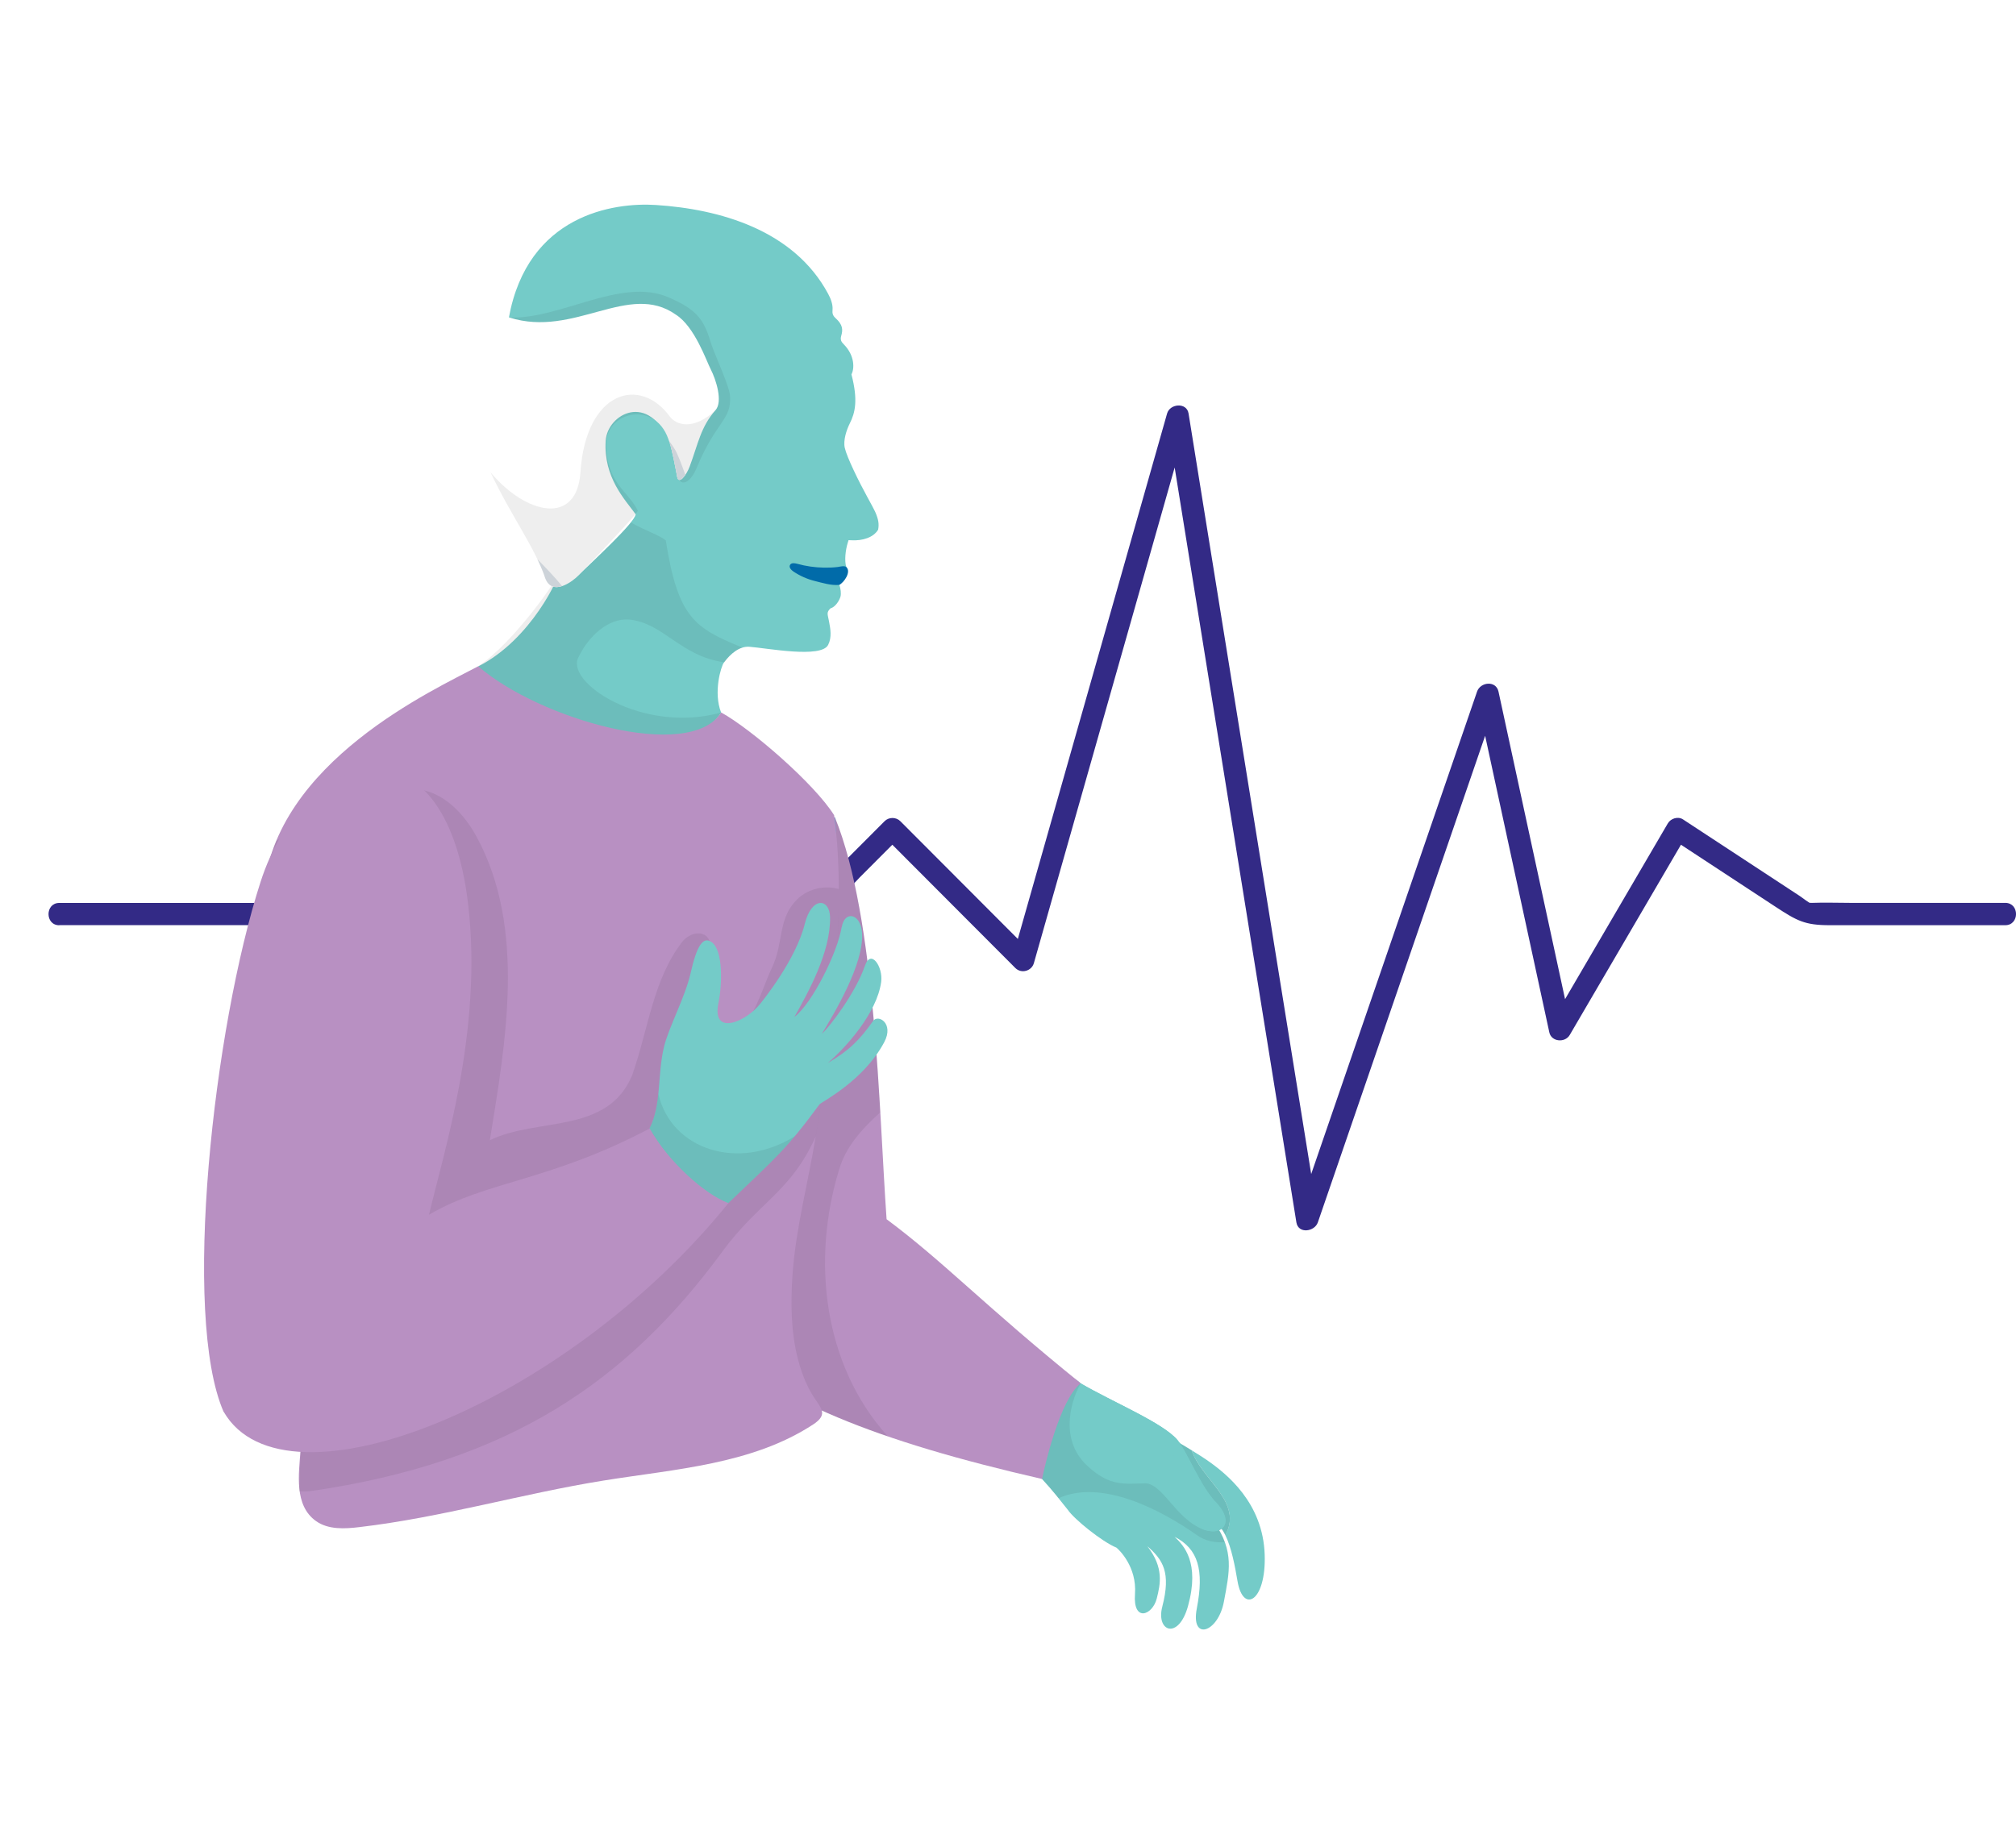 <svg width="371" height="340" viewBox="0 0 371 340" fill="none" xmlns="http://www.w3.org/2000/svg">
<g clip-path="url(#clip0_36_974)">
<path d="M10.909 170.292H144.211C146.274 170.292 148.311 170.672 150.096 169.645C153.032 167.958 155.867 163.86 158.233 161.487C160.714 159.001 163.182 156.527 165.662 154.04H162.764L186.848 178.183C187.949 179.287 189.847 178.754 190.265 177.282C198.567 148.065 206.856 118.835 215.158 89.618C216.335 85.469 217.512 81.334 218.689 77.185H214.741C221.714 120.434 228.687 163.682 235.661 206.931C236.635 212.957 237.61 218.983 238.571 225.009C238.926 227.178 241.925 226.734 242.52 225.009C252.202 196.845 261.883 168.681 271.565 140.504C272.957 136.469 274.336 132.422 275.728 128.388H271.78C276.222 148.94 280.677 169.48 285.119 190.032C285.499 191.796 288.004 191.986 288.865 190.527C296.053 178.234 303.242 165.928 310.43 153.634C309.494 153.875 308.557 154.129 307.633 154.37C313.986 158.544 320.34 162.705 326.693 166.879C330.704 169.505 332.109 170.305 336.729 170.305C354.889 170.305 333.514 170.305 351.675 170.305H369.026C371.658 170.305 371.671 166.194 369.026 166.194H340.424C338.121 166.194 335.792 166.105 333.489 166.194C332.54 166.232 332.223 165.864 333.514 166.448C332.666 166.067 331.856 165.357 331.084 164.849C323.959 160.181 316.847 155.499 309.721 150.831C308.798 150.222 307.456 150.653 306.924 151.567C299.736 163.86 292.548 176.166 285.359 188.459C286.612 188.624 287.852 188.789 289.105 188.954C284.663 168.402 280.208 147.862 275.766 127.31C275.311 125.204 272.425 125.521 271.818 127.31C262.136 155.474 252.455 183.638 242.773 211.815C241.381 215.849 240.001 219.896 238.609 223.931H242.558C235.585 180.682 228.611 137.434 221.638 94.185C220.664 88.159 219.689 82.133 218.727 76.107C218.386 74.013 215.298 74.293 214.779 76.107C206.477 105.324 198.187 134.554 189.885 163.771C188.708 167.919 187.531 172.055 186.354 176.204C187.493 175.899 188.632 175.595 189.771 175.303L165.688 151.161C164.903 150.374 163.574 150.374 162.789 151.161L155.74 158.227C153.943 160.028 152.159 161.817 150.362 163.619C149.628 164.355 148.349 166.308 147.362 166.625C146.679 166.841 141.49 166.207 139.693 166.207H10.909C8.277 166.207 8.264 170.317 10.909 170.317V170.292Z" fill="#332A86"/>
<g filter="url(#filter0_d_36_974)">
<path d="M127.708 126.168C126.24 122.451 127.683 117.693 128.202 116.983C129.442 115.283 131.15 113.913 132.909 114.052C136.2 114.306 146.122 116.222 147.4 113.71C148.122 112.289 147.818 110.716 147.552 109.333C147.312 108.039 147.046 107.747 147.83 106.986C148.729 106.745 149.476 105.54 149.678 104.804C149.817 104.271 149.716 103.307 149.45 102.672C150.412 101.594 150.906 99.919 150.741 99.387C150.374 98.219 150.589 96.266 151.007 94.921L151.159 94.426L151.678 94.451C153.753 94.566 155.753 93.931 156.601 92.498C156.791 91.457 156.677 90.633 156.057 89.212C155.892 88.831 155.323 87.791 154.664 86.586C153.045 83.642 150.842 79.151 150.463 77.439C150.146 76.043 150.792 74.128 151.387 72.935C152.374 70.969 152.931 68.672 151.69 63.915C152.209 62.989 152.412 60.502 150.222 58.32C149.855 57.952 149.59 57.546 149.805 56.836C150.146 55.669 150.096 54.768 148.78 53.575C148.21 53.055 148.16 52.637 148.21 52.053C148.299 51.025 147.868 49.96 147.413 49.11C141.085 37.298 127.379 33.48 115.672 32.731C107.965 32.237 92.095 34.495 88.64 53.499C83.844 79.773 97.537 99.463 97.841 100.186C98.157 100.947 92.728 112.771 83.021 117.655C85.033 128.413 119.393 138.956 127.721 126.181L127.708 126.168Z" fill="#74CBC8"/>
<path opacity="0.07" d="M119.608 82.78C120.545 84.898 122.241 83.465 123.203 81.143C126.759 72.478 129.695 72.364 129.341 67.784C129.201 65.957 126.367 59.931 125.81 58.079C124.557 53.867 123.316 51.989 117.938 49.693C109.269 46.002 97.993 53.842 88.767 53.436C90.361 65.628 124.658 59.284 119.621 82.767L119.608 82.78Z" fill="black"/>
<path opacity="0.07" d="M108.851 89.39C106.016 92.777 101.89 95.999 97.942 100.122C98.258 100.884 89.412 113.494 83.008 117.63C76.63 136.622 130.29 140.605 127.708 126.155C113.192 130.19 98.701 120.472 101.523 115.854C103.308 112.175 106.889 108.737 110.787 109.041C117.128 109.675 120.165 115.778 128.315 116.919C129.201 115.664 130.48 114.471 131.644 114.217C122.798 110.576 119.786 108.762 117.52 94.464C115.622 92.967 111.268 92.003 108.864 89.377L108.851 89.39Z" fill="black"/>
<path d="M149.45 102.66C150.324 102.228 151.703 100.249 150.741 99.374C150.4 99.07 149.526 99.323 149.134 99.374C148.311 99.475 147.476 99.501 146.641 99.488C144.97 99.463 143.312 99.222 141.705 98.778C141.237 98.651 140.629 98.562 140.389 98.981C140.136 99.425 140.591 99.919 141.022 100.211C142.224 101.011 143.565 101.607 144.958 101.949C146.35 102.292 147.982 102.812 149.45 102.66Z" fill="#016BA9"/>
<path d="M82.312 57.419C82.869 55.478 85.236 52.332 88.754 53.449C100.688 57.255 110.711 46.737 119.406 52.941C122.861 55.136 125.038 61.543 125.797 62.989C126.759 64.841 128.062 68.913 126.683 70.487C123.924 73.608 123.494 76.64 121.912 80.877C121.304 82.513 119.912 84.277 119.621 82.78C119.254 80.852 118.697 77.781 118.229 76.602C114.47 66.985 106.75 71.184 106.459 76.158C106.054 82.869 109.99 86.941 111.977 89.656C111.825 91.28 103.713 98.6 101.384 100.985C100.587 101.81 96.575 105.083 95.284 101.239C91.791 90.772 77.022 76.081 82.325 57.419H82.312Z" fill="white"/>
<path d="M119.267 77.845C119.773 78.707 120.507 80.699 121.114 82.399C120.494 83.313 119.798 83.795 119.608 82.78C119.241 80.852 118.685 77.781 118.216 76.602C118.115 76.348 118.014 76.12 117.913 75.891C118.368 76.449 118.824 77.096 119.267 77.845Z" fill="#DCE2E8"/>
<path d="M95.272 101.239C94.917 100.173 94.436 99.07 93.879 97.915C95.626 99.704 97.208 101.366 98.436 102.875C97.195 103.294 95.892 103.129 95.259 101.239H95.272Z" fill="#DCE2E8"/>
<path opacity="0.07" d="M101.815 81.955C102.814 66.858 112.812 64.219 118.242 71.641C119.431 73.278 122.684 74.293 126.67 70.487C123.911 73.608 123.481 76.64 121.899 80.877C121.292 82.513 119.899 84.277 119.608 82.78C119.241 80.852 118.684 77.781 118.216 76.602C115.078 76.766 112.698 84.366 112.382 89.022C111.863 90.049 103.7 98.6 101.372 100.985C100.574 101.81 96.562 105.083 95.272 101.239C93.487 95.898 88.779 89.466 85.286 81.955C91.791 89.732 101.156 91.826 101.815 81.955Z" fill="black"/>
<path d="M112.382 89.022C110.572 85.33 106.763 84.074 106.535 76.969C106.32 70.639 116.077 68.381 118.229 76.589C119.267 80.534 118.533 84.454 118.621 87.88C118.685 90.29 114.432 93.183 112.395 89.022H112.382Z" fill="#74CBC8"/>
<path d="M214.298 261.965C215.424 262.65 216.373 263.259 217.057 263.728C220.74 266.278 227.434 271.607 227.738 281.198C228.017 289.748 223.777 292.108 222.739 286.057C222.271 283.304 221.638 279.878 220.486 277.569C223.866 271.48 216.07 267.331 214.298 261.952V261.965Z" fill="#74CBC8"/>
<path d="M193.884 249.646C195.947 251.435 207.945 258.07 214.311 261.965C216.082 267.344 223.878 271.48 220.499 277.582C219.955 276.491 219.297 275.641 218.474 275.248C222.157 280.563 221.271 284.281 220.234 289.812C219.158 295.584 214.07 297.145 215.247 291.068C216.614 283.989 215.5 280.094 211.159 277.887C212.843 279.46 215.842 282.619 213.627 290.637C211.893 296.916 207.692 295.369 208.894 290.738C210.527 284.446 209.021 282.124 206.148 279.625C209.21 283.545 208.552 286.577 207.869 289.266C207.072 292.362 203.477 293.656 203.87 288.416C204.237 283.393 200.934 280.259 200.453 279.878C197.82 278.8 192.67 274.652 191.505 272.913C189.809 270.795 188.835 269.501 186.785 267.268C178.078 260.722 186.696 242.922 193.897 249.659L193.884 249.646Z" fill="#74CBC8"/>
<path opacity="0.07" d="M193.884 249.646C195.947 251.435 207.945 258.07 214.31 261.965C216.082 267.344 223.878 271.48 220.499 277.582C219.955 276.491 219.284 275.641 218.474 275.248C219.373 276.542 219.993 277.734 220.411 278.876C218.575 279.016 216.791 278.648 215.31 277.607C208.54 272.837 197.681 267.217 189.809 270.782C188.923 269.678 188.063 268.651 186.772 267.255C178.065 260.709 186.683 242.91 193.884 249.646Z" fill="black"/>
<path d="M123.899 240.677C119.343 230.883 113.761 185.82 119.621 166.981C131.239 152.582 139.769 145.122 148.653 145.464C156.246 164.202 156.727 199.344 158.157 219.427C168.674 227.242 176.141 235.298 193.884 249.634C190.012 252.653 187.202 265.086 186.772 267.243C156.069 260.202 138.06 252.894 123.911 240.664L123.899 240.677Z" fill="#B890C2"/>
<path opacity="0.07" d="M149.45 210.229C150.564 206.258 153.538 202.846 157.006 199.75C155.905 180.987 154.12 158.976 148.653 145.464C139.769 145.122 131.252 152.582 119.621 166.981C113.774 185.82 119.343 230.883 123.899 240.677C133.011 248.555 143.743 254.391 158.411 259.428C146.514 246.297 144.287 226.976 149.438 210.229H149.45Z" fill="black"/>
<path d="M119.621 166.981C131.239 152.582 139.769 145.122 148.653 145.464C151.539 171.256 126.202 220.061 123.911 240.677C119.355 230.883 113.774 185.82 119.634 166.981H119.621Z" fill="#6B9DC9"/>
<path d="M193.884 249.646C199.832 253.123 209.16 256.954 211.729 260.126C213.513 262.32 215.867 268.549 218.829 271.62C222.347 275.273 219.917 278.115 215.905 276.314C211.362 274.271 208.97 268.321 205.92 268.042C201.984 268.08 199.314 268.752 195.074 264.794C189.531 259.618 192.505 251.993 193.884 249.646Z" fill="#74CBC8"/>
<path d="M193.884 249.646C199.832 253.123 209.16 256.954 211.729 260.126C213.513 262.32 215.867 268.549 218.829 271.62C222.347 275.273 219.917 278.115 215.905 276.314C219.145 276.352 218.158 274.411 216.31 271.493C214.665 268.892 211.349 263.043 209.856 261.521C206.856 258.438 199.39 254.049 193.872 249.659L193.884 249.646Z" fill="#74CBC8"/>
<path d="M127.708 126.168C121.924 135.328 94.234 127.399 83.008 117.643C75.035 121.893 45.535 135.239 43.485 159.28C41.321 198.367 47.661 209.519 50.369 243.646C50.85 249.697 50.736 255.913 50.306 261.965C50.002 266.24 49.066 272.114 53.179 275.007C55.432 276.593 58.431 276.428 61.165 276.098C76.301 274.322 91.007 269.958 106.054 267.534C119.305 265.403 133.39 264.566 144.641 257.208C147.666 255.228 145.882 254.061 144.477 251.714C143.249 249.672 142.414 247.401 141.819 245.092C140.541 240.081 140.49 234.79 140.845 229.665C141.452 221.013 143.73 212.716 145.11 204.178C147.704 188.142 150.944 162.781 148.501 145.058C144.907 139.299 133.239 129.175 127.708 126.143V126.168Z" fill="#B890C2"/>
<g opacity="0.07">
<path d="M127.885 225.44C134.681 216.192 140.478 214.504 145.122 204.19C147.096 191.922 149.463 174.225 149.374 158.645C146.527 157.846 143.236 158.696 141.275 161.005C138.174 164.405 139.161 168.82 137.048 173.159C134.934 177.498 132.783 186.873 128.202 183.638C124.076 180.695 128.556 173.121 125.493 168.021C124.721 166.257 122.064 166.473 120.558 168.351C115.179 175.354 114.42 184.031 111.37 192.823C106.89 203.873 93.829 200.613 85.147 204.888C88.058 186.848 91.867 165.889 82.705 149.016C80.085 144.195 75.63 139.781 69.96 140.275C61.253 141.151 52.711 144.436 45.839 149.816C44.611 152.759 43.788 155.918 43.51 159.267C41.346 198.354 47.686 209.506 50.395 243.633C50.952 250.648 50.357 259.783 50.053 269.526C50.774 269.564 51.483 269.551 52.141 269.475C88.918 264.16 110.433 249.189 127.898 225.44H127.885Z" fill="black"/>
</g>
<path d="M149.881 165.674C149.172 170.19 144.54 179.642 141.186 182.204C143.755 177.637 147.868 170.266 147.755 163.847C147.704 160.371 144.375 159.889 143.085 165.116C141.465 171.649 135.403 179.147 134.884 179.794C132.353 183.029 125.911 185.884 127.214 179.616C127.898 176.343 128.113 169.949 125.974 168.427C124.329 167.26 123.203 169.213 122.089 174.136C121.064 178.627 118.077 184.057 117.204 187.66C115.926 192.975 116.774 198.316 114.521 202.744C117.875 208.085 123 216.052 129.024 216.471C137.719 208.123 139.592 206.728 145.806 198.291C146.122 197.86 153.918 194.003 157.727 186.835C159.575 183.346 156.588 181.646 155.677 182.928C153.133 186.505 151.285 188.357 147.324 190.679C150.615 187.888 156.386 181.481 157.158 175.76C157.537 172.931 155.247 169.594 154.171 172.766C152.5 177.663 147.742 183.968 146.248 185.287C148.438 181.672 154.032 172.461 153.639 166.727C153.386 163.035 150.387 162.591 149.906 165.674H149.881Z" fill="#74CBC8"/>
<g opacity="0.07">
<path d="M116.153 196.4C115.913 198.633 115.533 200.777 114.534 202.731C117.887 208.072 123.013 216.039 129.037 216.458C135.238 210.508 137.972 208.085 141.275 204.139C130.948 210.622 118.571 206.689 116.166 196.4H116.153Z" fill="black"/>
</g>
<path d="M36.157 254.898C28.424 237.213 34.271 184.221 42.953 157.326C51.028 132.295 76.896 125.521 81.148 161.424C83.907 184.805 76.503 207.603 73.947 218.602C84.502 212.373 96.094 212.474 114.546 202.731C117.925 208.719 124.582 214.796 129.049 216.458C99.094 253.541 47.459 274.309 36.182 254.898H36.157Z" fill="#B890C2"/>
</g>
</g>
<defs>
<filter id="filter0_d_36_974" x="17.552" y="17.672" width="235.199" height="302.273" filterUnits="userSpaceOnUse" color-interpolation-filters="sRGB">
<feFlood flood-opacity="0" result="BackgroundImageFix"/>
<feColorMatrix in="SourceAlpha" type="matrix" values="0 0 0 0 0 0 0 0 0 0 0 0 0 0 0 0 0 0 127 0" result="hardAlpha"/>
<feOffset dx="5" dy="5"/>
<feGaussianBlur stdDeviation="10"/>
<feColorMatrix type="matrix" values="0 0 0 0 0 0 0 0 0 0 0 0 0 0 0 0 0 0 0.25 0"/>
<feBlend mode="normal" in2="BackgroundImageFix" result="effect1_dropShadow_36_974"/>
<feBlend mode="normal" in="SourceGraphic" in2="effect1_dropShadow_36_974" result="shape"/>
</filter>
<clipPath id="clip0_36_974">
<rect width="371" height="340" fill="white"/>
</clipPath>
</defs>
</svg>
